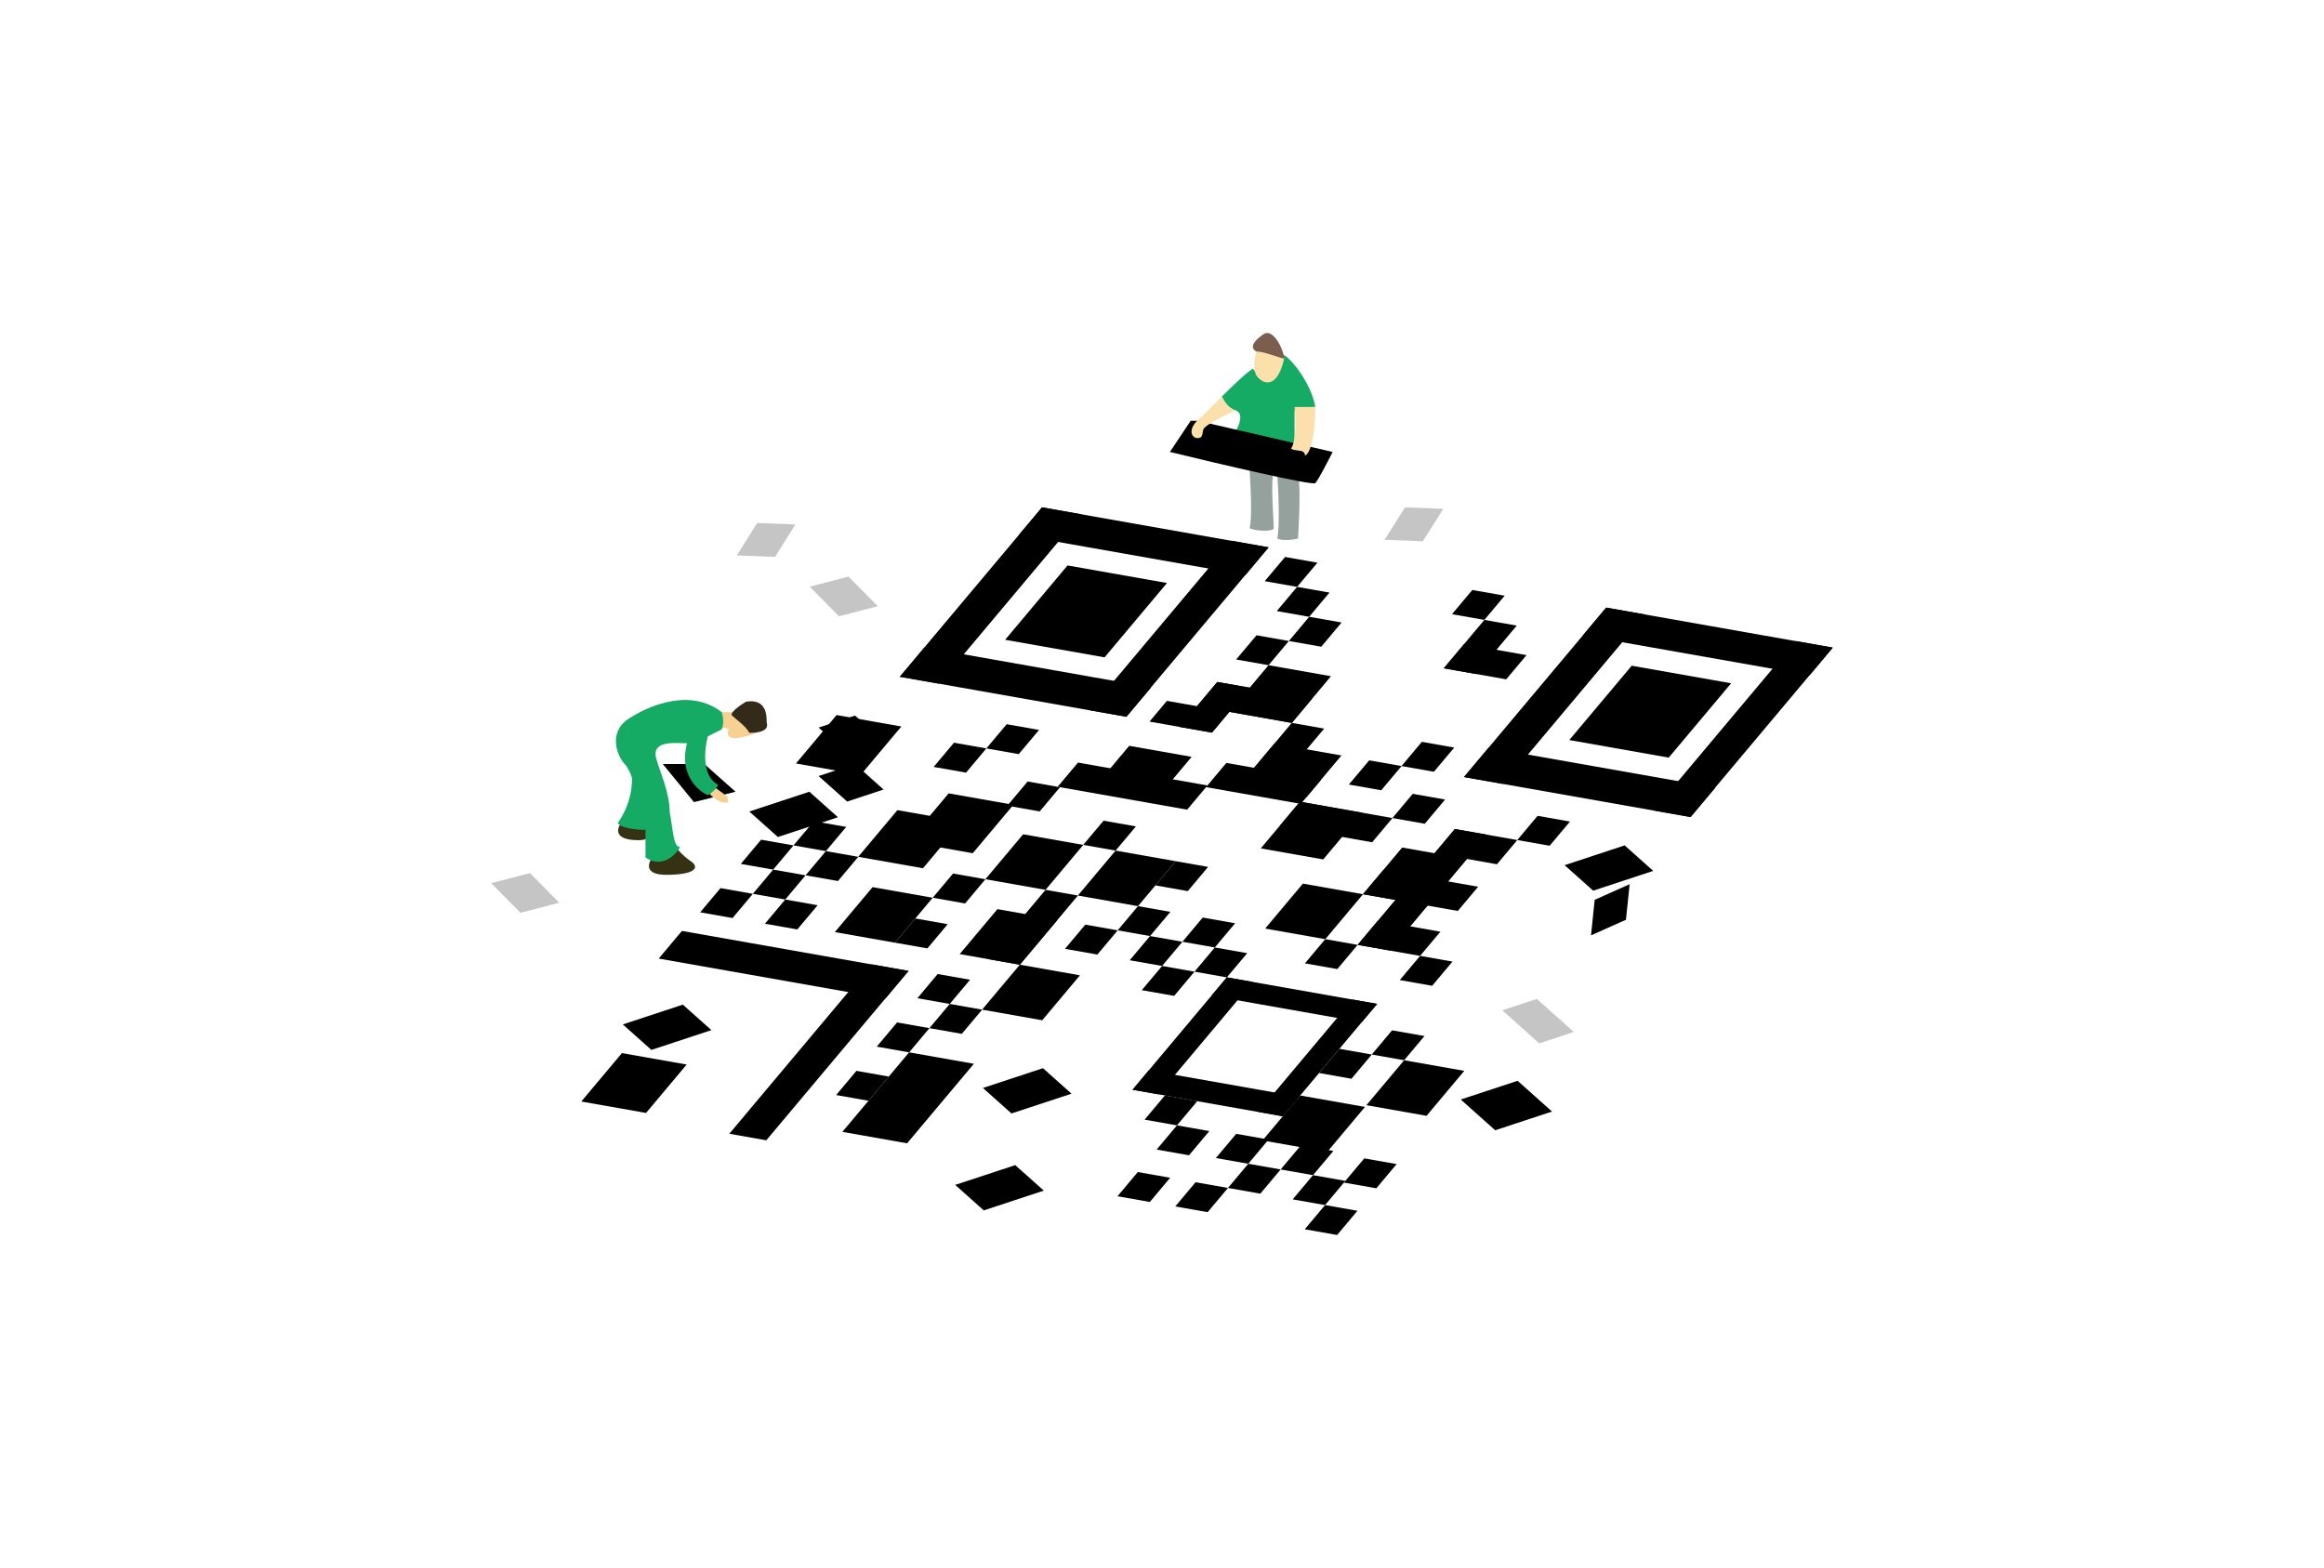 <?xml version="1.0" encoding="UTF-8"?>
<svg xmlns="http://www.w3.org/2000/svg" width="246" height="166" viewBox="0 0 246 166" fill="none">
  <g filter="url(#filter0_d_119_6362)">
    <rect x="20" y="20" width="206" height="126" rx="10" fill="white" shape-rendering="crispEdges"></rect>
    <path d="M74.556 80.887H70.158L73.457 84.919L77.855 83.819L74.556 80.887Z" fill="black"></path>
    <rect width="2.637" height="15.53" transform="matrix(0.985 0.174 -0.643 0.766 143.174 105.82)" fill="black"></rect>
    <rect width="16.154" height="2.536" transform="matrix(0.985 0.174 -0.643 0.766 129.863 103.472)" fill="black"></rect>
    <rect width="2.802" height="15.53" transform="matrix(0.985 0.174 -0.643 0.766 129.863 103.472)" fill="black"></rect>
    <rect width="16.154" height="2.694" transform="matrix(0.985 0.174 -0.643 0.766 121.611 113.306)" fill="black"></rect>
    <rect width="3.976" height="23.415" transform="matrix(0.985 0.174 -0.643 0.766 92.254 102.093)" fill="black"></rect>
    <rect width="24.355" height="3.823" transform="matrix(0.985 0.174 -0.643 0.766 72.184 98.554)" fill="black"></rect>
    <rect width="6.958" height="6.451" transform="matrix(0.985 0.174 -0.643 0.766 94.992 85.767)" fill="black"></rect>
    <rect width="6.958" height="6.69" transform="matrix(0.985 0.174 -0.643 0.766 100.416 83.992)" fill="black"></rect>
    <rect width="6.958" height="6.69" transform="matrix(0.985 0.174 -0.643 0.766 65.832 111.49)" fill="black"></rect>
    <rect width="4.052" height="6.69" transform="matrix(0.746 0.666 -0.95 0.313 72.281 106.359)" fill="black"></rect>
    <rect width="4.052" height="6.69" transform="matrix(0.746 0.666 -0.95 0.313 171.973 89.5)" fill="black"></rect>
    <rect width="4.052" height="3.782" transform="matrix(0.913 -0.408 -0.103 0.995 168.801 95.261)" fill="black"></rect>
    <rect width="4.052" height="6.69" transform="matrix(0.746 0.666 -0.95 0.313 110.398 113.087)" fill="black"></rect>
    <rect width="4.052" height="6.69" transform="matrix(0.746 0.666 -0.95 0.313 107.465 123.349)" fill="black"></rect>
    <rect width="4.052" height="6.69" transform="matrix(0.746 0.666 -0.95 0.313 85.672 83.819)" fill="black"></rect>
    <rect width="4.052" height="4.059" transform="matrix(0.746 0.666 -0.95 0.313 90.506 80.887)" fill="black"></rect>
    <rect width="4.052" height="4.059" transform="matrix(0.746 0.666 -0.95 0.313 90.506 75.756)" fill="black"></rect>
    <rect width="4.052" height="4.059" transform="matrix(0.999 0.039 -0.533 0.846 80.152 55.367)" fill="#C5C5C5"></rect>
    <rect width="4.052" height="4.059" transform="matrix(0.999 0.039 -0.533 0.846 148.725 53.712)" fill="#C5C5C5"></rect>
    <rect width="4.887" height="6.333" transform="matrix(-0.746 -0.666 -0.95 0.313 164.285 117.676)" fill="black"></rect>
    <rect width="5.25" height="3.848" transform="matrix(0.746 0.666 -0.95 0.313 162.676 105.756)" fill="#C5C5C5"></rect>
    <rect width="6.958" height="6.69" transform="matrix(0.985 0.174 -0.643 0.766 88.555 75.702)" fill="black"></rect>
    <rect width="4.406" height="4.236" transform="matrix(0.702 0.712 -0.968 0.252 56.1 92.432)" fill="#C5C5C5"></rect>
    <rect width="4.406" height="4.236" transform="matrix(0.702 0.712 -0.968 0.252 89.818 61.042)" fill="#C5C5C5"></rect>
    <rect width="3.479" height="3.345" transform="matrix(0.985 0.174 -0.643 0.766 106.559 76.671)" fill="black"></rect>
    <rect width="3.479" height="3.345" transform="matrix(0.985 0.174 -0.643 0.766 108.777 82.735)" fill="black"></rect>
    <rect width="6.71" height="3.345" transform="matrix(0.985 0.174 -0.643 0.766 119.529 78.958)" fill="black"></rect>
    <rect width="6.71" height="2.867" transform="matrix(0.985 0.174 -0.643 0.766 123.521 74.199)" fill="black"></rect>
    <rect width="3.479" height="6.212" transform="matrix(0.985 0.174 -0.643 0.766 128.854 72.198)" fill="black"></rect>
    <rect width="10.189" height="3.345" transform="matrix(0.985 0.174 -0.643 0.766 128.854 72.198)" fill="black"></rect>
    <rect width="3.479" height="3.345" transform="matrix(0.985 0.174 -0.643 0.766 133.002 67.256)" fill="black"></rect>
    <rect width="3.479" height="3.345" transform="matrix(0.985 0.174 -0.643 0.766 138.582 65.298)" fill="black"></rect>
    <rect width="3.479" height="3.345" transform="matrix(0.985 0.174 -0.643 0.766 137.301 62.131)" fill="black"></rect>
    <rect width="3.479" height="3.345" transform="matrix(0.985 0.174 -0.643 0.766 155.848 62.46)" fill="black"></rect>
    <rect width="3.479" height="3.345" transform="matrix(0.985 0.174 -0.643 0.766 150.506 78.537)" fill="black"></rect>
    <rect width="3.479" height="3.345" transform="matrix(0.985 0.174 -0.643 0.766 144.932 80.495)" fill="black"></rect>
    <rect width="3.479" height="3.345" transform="matrix(0.985 0.174 -0.643 0.766 149.541 84.04)" fill="black"></rect>
    <rect width="6.958" height="6.451" transform="matrix(0.985 0.174 -0.643 0.766 148.422 89.726)" fill="black"></rect>
    <rect width="10.189" height="3.345" transform="matrix(0.985 0.174 -0.643 0.766 146.428 92.105)" fill="black"></rect>
    <rect width="6.71" height="3.345" transform="matrix(0.985 0.174 -0.643 0.766 145.859 97.468)" fill="black"></rect>
    <rect width="3.479" height="3.345" transform="matrix(0.985 0.174 -0.643 0.766 162.758 86.37)" fill="black"></rect>
    <rect width="3.479" height="3.345" transform="matrix(0.985 0.174 -0.643 0.766 150.32 101.196)" fill="black"></rect>
    <rect width="3.479" height="3.345" transform="matrix(0.985 0.174 -0.643 0.766 140.281 99.426)" fill="black"></rect>
    <rect width="3.479" height="3.345" transform="matrix(0.985 0.174 -0.643 0.766 127.312 97.139)" fill="black"></rect>
    <rect width="3.479" height="3.345" transform="matrix(0.985 0.174 -0.643 0.766 120.459 95.931)" fill="black"></rect>
    <rect width="3.479" height="3.345" transform="matrix(0.985 0.174 -0.643 0.766 137.711 121.244)" fill="black"></rect>
    <rect width="3.479" height="3.345" transform="matrix(0.985 0.174 -0.643 0.766 147.355 109.078)" fill="black"></rect>
    <rect width="3.479" height="3.345" transform="matrix(0.985 0.174 -0.643 0.766 130.855 120.036)" fill="black"></rect>
    <rect width="3.479" height="3.345" transform="matrix(0.985 0.174 -0.643 0.766 123.309 115.973)" fill="black"></rect>
    <rect width="3.479" height="3.345" transform="matrix(0.985 0.174 -0.643 0.766 100.883 92.478)" fill="black"></rect>
    <rect width="3.479" height="3.345" transform="matrix(0.985 0.174 -0.643 0.766 87.424 90.105)" fill="black"></rect>
    <rect width="3.479" height="3.345" transform="matrix(0.985 0.174 -0.643 0.766 83.121 95.23)" fill="black"></rect>
    <rect width="3.479" height="3.345" transform="matrix(0.985 0.174 -0.643 0.766 86.147 86.938)" fill="black"></rect>
    <rect width="3.479" height="3.345" transform="matrix(0.985 0.174 -0.643 0.766 81.844 92.063)" fill="black"></rect>
    <rect width="3.479" height="3.345" transform="matrix(0.985 0.174 -0.643 0.766 80.566 88.897)" fill="black"></rect>
    <rect width="3.479" height="3.345" transform="matrix(0.985 0.174 -0.643 0.766 76.266 94.022)" fill="black"></rect>
    <rect width="3.479" height="3.345" transform="matrix(0.985 0.174 -0.643 0.766 96.889 97.237)" fill="black"></rect>
    <rect width="3.479" height="3.345" transform="matrix(0.985 0.174 -0.643 0.766 124.453 91.172)" fill="black"></rect>
    <rect width="3.479" height="3.345" transform="matrix(0.985 0.174 -0.643 0.766 116.812 86.883)" fill="black"></rect>
    <rect width="3.479" height="9.557" transform="matrix(0.985 0.174 -0.643 0.766 110.672 94.204)" fill="black"></rect>
    <rect width="3.479" height="3.345" transform="matrix(0.985 0.174 -0.643 0.766 128.59 100.306)" fill="black"></rect>
    <rect width="3.479" height="3.345" transform="matrix(0.985 0.174 -0.643 0.766 121.734 99.097)" fill="black"></rect>
    <rect width="3.479" height="3.345" transform="matrix(0.985 0.174 -0.643 0.766 138.984 124.411)" fill="black"></rect>
    <rect width="3.479" height="3.345" transform="matrix(0.985 0.174 -0.643 0.766 132.133 123.202)" fill="black"></rect>
    <rect width="3.479" height="3.345" transform="matrix(0.985 0.174 -0.643 0.766 141.779 111.036)" fill="black"></rect>
    <rect width="3.479" height="3.345" transform="matrix(0.985 0.174 -0.643 0.766 126.555 125.161)" fill="black"></rect>
    <rect width="3.479" height="3.345" transform="matrix(0.985 0.174 -0.643 0.766 124.584 119.14)" fill="black"></rect>
    <rect width="3.479" height="3.345" transform="matrix(0.985 0.174 -0.643 0.766 144.41 122.635)" fill="black"></rect>
    <rect width="3.479" height="3.345" transform="matrix(0.985 0.174 -0.643 0.766 114.883 97.889)" fill="black"></rect>
    <rect width="3.479" height="3.345" transform="matrix(0.985 0.174 -0.643 0.766 99.256 103.118)" fill="black"></rect>
    <rect width="3.479" height="3.345" transform="matrix(0.985 0.174 -0.643 0.766 94.957 108.243)" fill="black"></rect>
    <rect width="3.479" height="3.345" transform="matrix(0.985 0.174 -0.643 0.766 90.656 113.368)" fill="black"></rect>
    <rect width="6.958" height="10.991" transform="matrix(0.985 0.174 -0.643 0.766 96.232 111.409)" fill="black"></rect>
    <rect width="3.479" height="3.345" transform="matrix(0.985 0.174 -0.643 0.766 100.533 106.284)" fill="black"></rect>
    <rect width="6.461" height="6.212" transform="matrix(0.985 0.174 -0.643 0.766 118.088 90.05)" fill="black"></rect>
    <rect width="6.461" height="6.212" transform="matrix(0.985 0.174 -0.643 0.766 108.301 88.324)" fill="black"></rect>
    <rect width="6.461" height="6.212" transform="matrix(0.985 0.174 -0.643 0.766 105.58 96.249)" fill="black"></rect>
    <rect width="6.461" height="6.212" transform="matrix(0.985 0.174 -0.643 0.766 92.365 93.919)" fill="black"></rect>
    <rect width="6.461" height="6.212" transform="matrix(0.985 0.174 -0.643 0.766 107.951 102.13)" fill="black"></rect>
    <rect width="3.479" height="3.345" transform="matrix(0.985 0.174 -0.643 0.766 123.012 102.264)" fill="black"></rect>
    <rect width="3.479" height="3.345" transform="matrix(0.985 0.174 -0.643 0.766 120.438 124.082)" fill="black"></rect>
    <rect width="3.479" height="3.345" transform="matrix(0.985 0.174 -0.643 0.766 140.262 127.578)" fill="black"></rect>
    <rect width="6.71" height="3.345" transform="matrix(0.985 0.174 -0.643 0.766 153.998 87.767)" fill="black"></rect>
    <rect width="3.479" height="16.008" transform="matrix(0.985 0.174 -0.643 0.766 153.998 87.767)" fill="black"></rect>
    <rect width="3.976" height="23.415" transform="matrix(0.985 0.174 -0.643 0.766 190.086 67.866)" fill="black"></rect>
    <rect width="24.355" height="3.823" transform="matrix(0.985 0.174 -0.643 0.766 170.016 64.328)" fill="black"></rect>
    <rect width="4.225" height="23.415" transform="matrix(0.985 0.174 -0.643 0.766 170.016 64.328)" fill="black"></rect>
    <rect width="24.355" height="4.062" transform="matrix(0.985 0.174 -0.643 0.766 157.576 79.153)" fill="black"></rect>
    <rect width="10.686" height="10.274" transform="matrix(0.985 0.174 -0.643 0.766 172.719 70.478)" fill="black"></rect>
    <rect width="3.976" height="23.415" transform="matrix(0.985 0.174 -0.643 0.766 130.369 57.25)" fill="black"></rect>
    <rect width="24.355" height="3.823" transform="matrix(0.985 0.174 -0.643 0.766 110.299 53.712)" fill="black"></rect>
    <rect width="4.225" height="23.415" transform="matrix(0.985 0.174 -0.643 0.766 110.299 53.712)" fill="black"></rect>
    <rect width="24.355" height="4.062" transform="matrix(0.985 0.174 -0.643 0.766 97.859 68.537)" fill="black"></rect>
    <rect width="10.686" height="10.274" transform="matrix(0.985 0.174 -0.643 0.766 113.002 59.862)" fill="black"></rect>
    <rect width="6.461" height="6.212" transform="matrix(0.985 0.174 -0.643 0.766 148.633 112.245)" fill="black"></rect>
    <rect width="6.958" height="6.212" transform="matrix(0.985 0.174 -0.643 0.766 137.633 115.978)" fill="black"></rect>
    <rect width="6.461" height="6.212" transform="matrix(0.985 0.174 -0.643 0.766 137.914 93.546)" fill="black"></rect>
    <rect width="6.71" height="6.451" transform="matrix(0.985 0.174 -0.643 0.766 137.604 84.876)" fill="black"></rect>
    <rect width="9.941" height="3.345" transform="matrix(0.985 0.174 -0.643 0.766 137.604 84.876)" fill="black"></rect>
    <rect width="6.71" height="3.345" transform="matrix(0.985 0.174 -0.643 0.766 154.977 68.189)" fill="black"></rect>
    <rect width="3.479" height="6.69" transform="matrix(0.985 0.174 -0.643 0.766 157.125 65.627)" fill="black"></rect>
    <rect width="3.479" height="3.345" transform="matrix(0.985 0.174 -0.643 0.766 136.025 58.965)" fill="black"></rect>
    <rect width="6.71" height="6.451" transform="matrix(0.985 0.174 -0.643 0.766 134.279 70.422)" fill="black"></rect>
    <rect width="10.189" height="3.345" transform="matrix(0.985 0.174 -0.643 0.766 129.811 80.77)" fill="black"></rect>
    <rect width="7.207" height="5.734" transform="matrix(0.985 0.174 -0.643 0.766 134.895 78.726)" fill="black"></rect>
    <rect width="3.479" height="8.601" transform="matrix(0.985 0.174 -0.643 0.766 136.738 76.53)" fill="black"></rect>
    <rect width="13.917" height="3.345" transform="matrix(0.985 0.174 -0.643 0.766 114.105 80.733)" fill="black"></rect>
    <rect width="3.479" height="3.345" transform="matrix(0.985 0.174 -0.643 0.766 100.982 78.629)" fill="black"></rect>
    <path d="M132.633 39.051C132.339 39.051 130.311 41.006 129.334 41.983C129.456 42.35 129.92 43.156 130.8 43.45C131.68 43.743 131.167 45.038 130.8 45.648L137.031 47.115V43.45C137.397 43.327 138.35 43.083 139.23 43.083C138.863 40.884 137.031 38.318 135.931 37.585C134.832 42.35 132.999 39.418 132.633 39.051Z" fill="#16AB64"></path>
    <path d="M133.367 40.151C132.488 39.564 132.756 37.952 133.001 37.219C133.734 37.341 135.346 37.658 135.933 37.952C135.2 41.25 133.734 40.517 133.367 40.151Z" fill="#FBE0AC"></path>
    <path d="M135.933 37.952C135.566 37.952 133.856 37.219 133.001 37.219C132.267 36.852 132.634 36.119 133.734 35.386C134.833 34.653 135.933 37.219 135.933 37.952Z" fill="#7B5E4D"></path>
    <path d="M132.266 55.911C132.559 55.031 132.388 51.39 132.266 49.68C132.754 49.558 133.952 49.46 134.831 50.047C134.465 50.78 134.831 55.178 134.831 55.911C134.831 56.277 132.999 56.277 132.266 55.911Z" fill="#94A19D"></path>
    <path d="M135.197 57.01C135.49 55.837 135.319 51.879 135.197 50.047C135.564 50.047 136.517 50.12 137.396 50.413C137.69 50.999 137.519 55.056 137.396 57.01C136.908 57.133 135.784 57.303 135.197 57.01Z" fill="#94A19D"></path>
    <path d="M126.035 44.549H126.768L141.062 47.847C140.573 48.825 139.523 50.853 139.229 51.146C138.936 51.439 128.845 49.069 123.836 47.847L126.035 44.549Z" fill="black"></path>
    <path d="M136.664 47.481C137.25 46.601 137.153 44.182 137.031 43.083H139.23C139.23 46.748 138.497 48.214 138.13 48.214C138.13 47.481 137.031 47.847 136.664 47.481Z" fill="#FBE0AC"></path>
    <path d="M127.501 45.282C128.088 44.696 129.945 43.816 130.8 43.449C130.214 43.449 129.578 42.472 129.334 41.983L127.135 44.182C125.669 45.282 126.035 46.382 126.768 46.382C127.501 46.382 127.135 45.648 127.501 45.282Z" fill="#FBE0AC"></path>
    <path d="M67.594 88.95C64.955 88.95 65.272 87.729 65.761 87.118H66.86L69.425 87.484C69.426 87.973 69.06 88.95 67.594 88.95Z" fill="#353214"></path>
    <path d="M70.526 92.615C68.18 92.615 68.572 91.394 69.06 90.783L71.259 89.317C71.504 89.683 72.212 90.563 73.092 91.149C74.191 91.882 73.458 92.615 70.526 92.615Z" fill="#353214"></path>
    <path d="M77.123 84.919C76.243 85.212 75.29 84.308 74.924 83.819C74.924 83.453 74.997 82.793 75.29 83.086C77.856 84.919 76.756 84.186 77.123 84.919Z" fill="#F7D194"></path>
    <path d="M78.588 75.389H76.023L75.656 77.222C76.023 77.1 76.829 76.929 77.122 77.222C76.536 78.688 78.833 78.077 80.054 77.588L78.588 75.389Z" fill="#F7D194"></path>
    <path d="M77.489 75.756C77.195 75.463 78.344 74.656 78.954 74.29C81.153 73.923 81.154 75.756 81.154 76.489C81.52 77.588 79.688 77.588 79.321 77.588C78.955 76.855 77.855 76.122 77.489 75.756Z" fill="#332A1A"></path>
    <path d="M65.394 87.118C66.861 85.065 66.983 82.842 66.861 81.987L69.06 85.285L68.327 87.851C67.471 87.851 65.688 87.704 65.394 87.118Z" fill="#16AB64"></path>
    <path d="M68.327 90.783C70.086 91.956 71.504 90.538 71.992 89.683C71.26 89.683 71.258 87.851 70.892 86.018C70.892 83.819 69.793 81.62 69.426 80.154C69.059 78.321 71.625 78.688 72.725 78.688C71.845 81.913 73.824 83.697 74.924 84.186C75.168 84.063 75.73 83.672 76.023 83.086C74.264 82.206 74.557 79.299 74.924 77.955L76.39 77.222C76.512 76.978 76.683 76.269 76.39 75.389C73.091 72.824 68.694 74.656 66.495 76.122C64.295 77.588 65.395 80.154 66.128 80.887C66.861 81.62 67.594 84.552 68.327 85.285V90.783Z" fill="#16AB64"></path>
  </g>
  <defs>
    <filter id="filter0_d_119_6362" x="0" y="0" width="246" height="166" filterUnits="userSpaceOnUse" color-interpolation-filters="sRGB">
      <feFlood flood-opacity="0" result="BackgroundImageFix"></feFlood>
      <feColorMatrix in="SourceAlpha" type="matrix" values="0 0 0 0 0 0 0 0 0 0 0 0 0 0 0 0 0 0 127 0" result="hardAlpha"></feColorMatrix>
      <feOffset></feOffset>
      <feGaussianBlur stdDeviation="10"></feGaussianBlur>
      <feComposite in2="hardAlpha" operator="out"></feComposite>
      <feColorMatrix type="matrix" values="0 0 0 0 0 0 0 0 0 0 0 0 0 0 0 0 0 0 0.14 0"></feColorMatrix>
      <feBlend mode="normal" in2="BackgroundImageFix" result="effect1_dropShadow_119_6362"></feBlend>
      <feBlend mode="normal" in="SourceGraphic" in2="effect1_dropShadow_119_6362" result="shape"></feBlend>
    </filter>
  </defs>
</svg>
